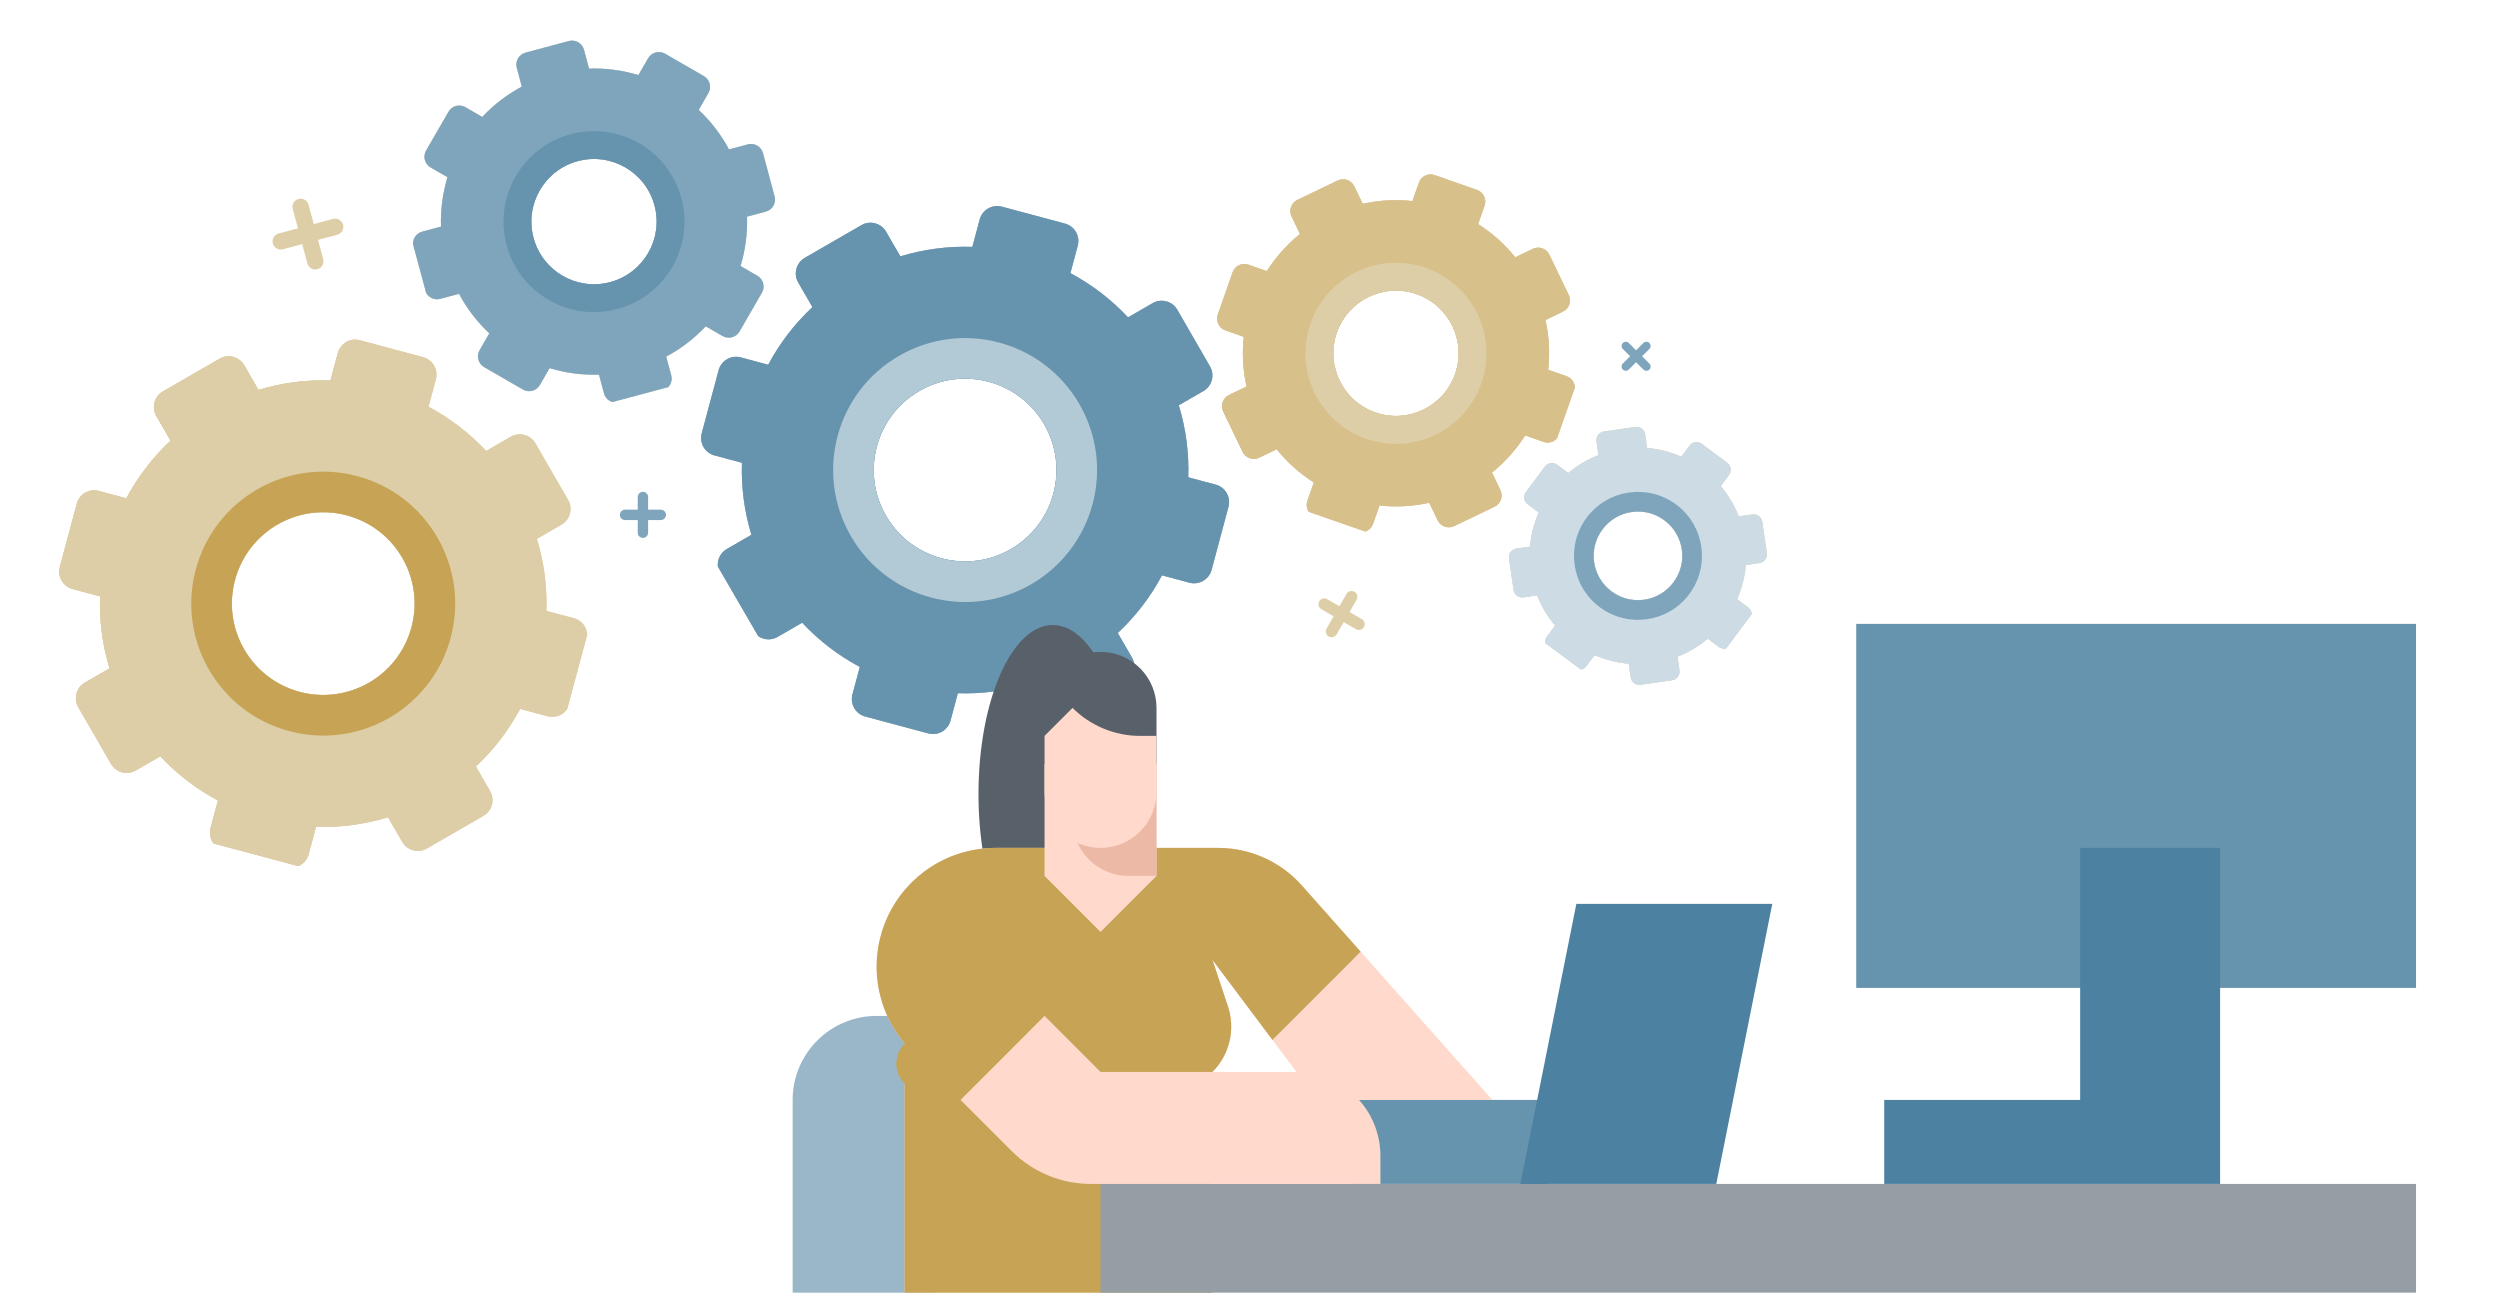<svg width="488" height="253" viewBox="0 0 488 253" fill="none" xmlns="http://www.w3.org/2000/svg">
<g clip-path="url(#clip0)">
<path d="M112.011 120.676L106.658 119.242C106.82 114.413 106.174 109.672 104.807 105.181L109.608 102.409C111.294 101.436 111.873 99.277 110.899 97.59L104.52 86.541C103.546 84.855 101.387 84.276 99.701 85.25L94.9 88.021C91.696 84.594 87.912 81.665 83.65 79.39L85.084 74.037C85.589 72.154 84.472 70.22 82.589 69.715L70.266 66.413C68.384 65.909 66.45 67.026 65.945 68.909L64.511 74.262C59.682 74.101 54.941 74.746 50.45 76.113L47.68 71.313C46.707 69.627 44.548 69.048 42.861 70.022L31.812 76.401C30.126 77.375 29.547 79.534 30.521 81.22L33.292 86.02C29.863 89.225 26.934 93.008 24.659 97.27L19.306 95.836C17.423 95.332 15.489 96.448 14.984 98.331L11.682 110.655C11.178 112.536 12.295 114.47 14.178 114.975L19.531 116.409C19.37 121.238 20.015 125.979 21.382 130.471L16.582 133.24C14.895 134.216 14.317 136.373 15.291 138.059L21.67 149.108C22.644 150.795 24.803 151.373 26.489 150.399L31.29 147.628C34.496 151.056 38.279 153.987 42.541 156.261L41.107 161.615C40.6 163.497 41.717 165.432 43.6 165.936L55.924 169.238C57.805 169.742 59.739 168.626 60.244 166.742L61.678 161.389C66.507 161.551 71.248 160.905 75.74 159.538L78.511 164.338C79.485 166.025 81.644 166.603 83.33 165.63L94.379 159.251C96.066 158.277 96.644 156.118 95.67 154.432L92.899 149.631C96.326 146.427 99.256 142.641 101.532 138.38L106.886 139.814C108.766 140.32 110.701 139.203 111.205 137.32L114.507 124.996C115.011 123.115 113.895 121.181 112.011 120.676ZM58.479 135.051C48.965 132.501 43.321 122.722 45.87 113.21C48.419 103.696 58.196 98.051 67.71 100.601C77.224 103.15 82.869 112.927 80.32 122.441C77.771 131.953 67.993 137.6 58.479 135.051Z" fill="#DECEA7"/>
<path d="M112.011 120.676L106.658 119.242C106.82 114.413 106.174 109.672 104.807 105.181L109.608 102.409C111.294 101.436 111.873 99.277 110.899 97.59L104.52 86.541C103.546 84.855 101.387 84.276 99.701 85.25L94.9 88.021C91.696 84.594 87.912 81.665 83.65 79.39L85.084 74.037C85.589 72.154 84.472 70.22 82.589 69.715L70.266 66.413C68.384 65.909 66.45 67.026 65.945 68.909L64.511 74.262C59.682 74.101 54.941 74.746 50.45 76.113L47.68 71.313C46.707 69.627 44.548 69.048 42.861 70.022L31.812 76.401C30.126 77.375 29.547 79.534 30.521 81.22L33.292 86.02C29.863 89.225 26.934 93.008 24.659 97.27L19.306 95.836C17.423 95.332 15.489 96.448 14.984 98.331L11.682 110.655C11.178 112.536 12.295 114.47 14.178 114.975L19.531 116.409C19.37 121.238 20.015 125.979 21.382 130.471L16.582 133.24C14.895 134.216 14.317 136.373 15.291 138.059L21.67 149.108C22.644 150.795 24.803 151.373 26.489 150.399L31.29 147.628C34.496 151.056 38.279 153.987 42.541 156.261L41.107 161.615C40.6 163.497 41.717 165.432 43.6 165.936L55.924 169.238C57.805 169.742 59.739 168.626 60.244 166.742L61.678 161.389C66.507 161.551 71.248 160.905 75.74 159.538L78.511 164.338C79.485 166.025 81.644 166.604 83.33 165.63L94.379 159.251C96.066 158.277 96.644 156.118 95.67 154.432L92.899 149.631C96.326 146.427 99.256 142.641 101.532 138.38L106.886 139.814C108.766 140.32 110.701 139.203 111.205 137.32L114.507 124.996C115.011 123.115 113.895 121.181 112.011 120.676ZM58.479 135.051C48.965 132.501 43.321 122.722 45.87 113.21C48.419 103.696 58.196 98.051 67.71 100.601C77.224 103.15 82.869 112.927 80.32 122.441C77.771 131.953 67.993 137.6 58.479 135.051Z" fill="#DECEA7"/>
<path fill-rule="evenodd" clip-rule="evenodd" d="M69.484 66.295C67.875 66.233 66.38 67.286 65.945 68.909L64.511 74.262C59.682 74.1 54.941 74.746 50.45 76.113L47.68 71.313C46.706 69.627 44.547 69.048 42.861 70.022L31.812 76.401C30.126 77.375 29.547 79.534 30.521 81.22L33.292 86.02C29.863 89.225 26.934 93.008 24.659 97.27L19.306 95.836C17.423 95.331 15.489 96.448 14.984 98.331L11.682 110.655C11.178 112.536 12.295 114.47 14.178 114.975L19.531 116.409C19.369 121.238 20.015 125.979 21.382 130.47L16.582 133.24C14.895 134.215 14.317 136.372 15.291 138.059L21.67 149.107C22.644 150.794 24.803 151.372 26.489 150.399L31.289 147.627C34.496 151.055 38.279 153.986 42.541 156.261L41.107 161.614C40.6 163.497 41.717 165.431 43.6 165.935L55.924 169.238C57.805 169.742 59.739 168.625 60.244 166.742L61.678 161.389C64.315 161.477 66.926 161.324 69.484 160.945L69.484 134.475C66.088 135.782 62.263 136.064 58.479 135.05C48.965 132.501 43.321 122.722 45.869 113.21C48.419 103.696 58.196 98.051 67.71 100.6C68.317 100.763 68.909 100.955 69.484 101.175L69.484 66.295Z" fill="#DECEA7"/>
<path d="M69.761 92.946C56.019 89.264 41.896 97.418 38.214 111.16C34.532 124.902 42.686 139.025 56.428 142.707C70.169 146.389 84.293 138.235 87.975 124.493C91.657 110.752 83.503 96.628 69.761 92.946ZM58.479 135.052C48.965 132.502 43.321 122.723 45.869 113.211C48.419 103.697 58.196 98.052 67.71 100.602C77.224 103.151 82.868 112.928 80.319 122.442C77.77 131.954 67.993 137.601 58.479 135.052Z" fill="#C7A355"/>
</g>
<g clip-path="url(#clip1)">
<path d="M220.961 128.357L218.19 123.557C221.718 120.257 224.614 116.448 226.824 112.306L232.177 113.741C234.059 114.245 235.994 113.127 236.498 111.246L239.8 98.923C240.304 97.042 239.187 95.106 237.306 94.602L231.952 93.168C232.109 88.478 231.505 83.731 230.1 79.109L234.899 76.338C236.588 75.363 237.166 73.206 236.191 71.518L229.812 60.469C228.838 58.782 226.681 58.204 224.992 59.179L220.193 61.95C216.893 58.421 213.084 55.525 208.941 53.316L210.377 47.964C210.881 46.083 209.763 44.147 207.882 43.643L195.559 40.341C193.678 39.837 191.742 40.955 191.238 42.836L189.804 48.19C185.113 48.031 180.367 48.634 175.744 50.04L172.973 45.241C171.999 43.552 169.841 42.974 168.153 43.949L157.104 50.328C155.417 51.302 154.839 53.459 155.814 55.148L158.585 59.947C155.057 63.247 152.161 67.056 149.951 71.198L144.599 69.763C142.716 69.26 140.782 70.376 140.278 72.257L136.976 84.581C136.472 86.462 137.59 88.397 139.471 88.901L144.825 90.336C144.669 95.027 145.271 99.775 146.676 104.397L141.877 107.168C140.187 108.141 139.609 110.298 140.584 111.987L146.963 123.036C147.937 124.722 150.094 125.3 151.783 124.326L156.582 121.555C159.882 125.083 163.691 127.979 167.834 130.189L166.399 135.542C165.895 137.423 167.013 139.359 168.894 139.863L181.217 143.165C183.098 143.669 185.034 142.552 185.538 140.67L186.972 135.317C191.662 135.474 196.41 134.869 201.033 133.465L203.804 138.265C204.776 139.952 206.933 140.53 208.622 139.556L219.671 133.176C221.358 132.203 221.936 130.045 220.961 128.357ZM172.944 100.668C168.019 92.139 170.943 81.233 179.471 76.309C188.001 71.384 198.906 74.306 203.831 82.836C208.756 91.366 205.834 102.271 197.304 107.196C188.776 112.119 177.869 109.198 172.944 100.668Z" fill="#CCDBE4"/>
<path d="M220.961 128.357L218.19 123.557C221.718 120.257 224.614 116.448 226.824 112.306L232.177 113.741C234.059 114.245 235.994 113.127 236.498 111.246L239.8 98.923C240.304 97.042 239.187 95.106 237.306 94.602L231.952 93.168C232.109 88.478 231.505 83.731 230.1 79.109L234.899 76.338C236.588 75.363 237.166 73.206 236.191 71.518L229.812 60.469C228.838 58.782 226.681 58.204 224.992 59.179L220.193 61.95C216.893 58.421 213.084 55.525 208.941 53.316L210.377 47.964C210.881 46.083 209.763 44.147 207.882 43.643L195.559 40.341C193.678 39.837 191.742 40.955 191.238 42.836L189.804 48.19C185.113 48.031 180.367 48.634 175.744 50.04L172.973 45.241C171.999 43.552 169.841 42.974 168.153 43.949L157.104 50.328C155.417 51.302 154.839 53.459 155.814 55.148L158.585 59.947C155.057 63.247 152.161 67.056 149.951 71.198L144.599 69.763C142.716 69.26 140.782 70.376 140.278 72.257L136.976 84.581C136.472 86.462 137.59 88.397 139.471 88.901L144.825 90.336C144.669 95.027 145.271 99.775 146.676 104.397L141.877 107.168C140.187 108.141 139.609 110.298 140.584 111.987L146.963 123.036C147.937 124.722 150.094 125.3 151.783 124.326L156.582 121.555C159.882 125.083 163.691 127.979 167.834 130.189L166.399 135.542C165.895 137.423 167.013 139.359 168.894 139.863L181.217 143.165C183.098 143.669 185.034 142.552 185.538 140.67L186.972 135.317C191.662 135.474 196.41 134.869 201.033 133.465L203.804 138.265C204.776 139.952 206.933 140.53 208.622 139.556L219.671 133.176C221.358 132.203 221.936 130.045 220.961 128.357ZM172.944 100.668C168.019 92.139 170.943 81.233 179.471 76.309C188.001 71.384 198.906 74.306 203.831 82.836C208.756 91.366 205.834 102.271 197.304 107.196C188.776 112.119 177.869 109.198 172.944 100.668Z" fill="#99B7C9"/>
<path d="M220.961 128.357L218.19 123.558C221.718 120.258 224.614 116.449 226.824 112.307L232.177 113.741C234.059 114.245 235.994 113.128 236.498 111.246L239.8 98.923C240.304 97.042 239.187 95.106 237.306 94.602L231.952 93.168C232.109 88.478 231.505 83.732 230.1 79.11L234.899 76.339C236.588 75.364 237.166 73.207 236.191 71.518L229.812 60.469C228.838 58.782 226.681 58.204 224.992 59.179L220.193 61.95C216.892 58.422 213.084 55.526 208.941 53.316L210.377 47.964C210.881 46.083 209.763 44.147 207.882 43.643L195.559 40.341C193.678 39.837 191.742 40.955 191.238 42.836L189.803 48.19C185.113 48.031 180.366 48.635 175.744 50.04L172.973 45.241C171.998 43.552 169.841 42.974 168.153 43.949L157.104 50.328C155.417 51.302 154.839 53.459 155.814 55.148L158.585 59.947C155.056 63.247 152.16 67.056 149.951 71.199L144.599 69.763C142.716 69.26 140.782 70.377 140.278 72.258L136.976 84.581C136.472 86.462 137.589 88.398 139.471 88.902L144.824 90.336C144.668 95.027 145.27 99.775 146.676 104.397L141.876 107.168C140.187 108.141 139.609 110.299 140.584 111.987L146.963 123.036C147.937 124.723 150.094 125.301 151.782 124.326L156.582 121.555C159.882 125.084 163.691 127.98 167.833 130.189L166.399 135.543C165.895 137.424 167.012 139.359 168.893 139.864L181.217 143.166C183.098 143.67 185.033 142.552 185.537 140.671L186.972 135.317C191.661 135.474 196.41 134.87 201.033 133.466L203.804 138.265C204.776 139.953 206.933 140.531 208.622 139.556L219.671 133.177C221.357 132.203 221.936 130.046 220.961 128.357ZM172.944 100.669C168.019 92.139 170.943 81.233 179.471 76.309C188.001 71.384 198.906 74.306 203.831 82.836C208.755 91.366 205.833 102.271 197.304 107.196C188.775 112.12 177.869 109.199 172.944 100.669Z" fill="#6693AE"/>
<path d="M210.694 78.874C203.581 66.553 187.829 62.332 175.508 69.445C163.188 76.559 158.967 92.311 166.08 104.632C173.193 116.952 188.946 121.173 201.266 114.06C213.587 106.947 217.808 91.194 210.694 78.874ZM172.944 100.669C168.019 92.139 170.943 81.233 179.471 76.309C188.001 71.384 198.906 74.306 203.831 82.836C208.755 91.366 205.833 102.271 197.304 107.196C188.775 112.12 177.869 109.199 172.944 100.669Z" fill="#B2C9D6"/>
</g>
<g clip-path="url(#clip2)">
<path d="M329.801 86.986L328.194 89.139C326.048 88.199 323.797 87.638 321.529 87.447L321.143 84.788C321.008 83.853 320.139 83.205 319.205 83.341L313.083 84.229C312.149 84.365 311.501 85.233 311.636 86.167L312.022 88.827C309.903 89.654 307.905 90.832 306.115 92.343L303.962 90.736C303.204 90.17 302.133 90.326 301.567 91.083L297.867 96.04C297.302 96.796 297.457 97.868 298.215 98.433L300.368 100.041C299.428 102.186 298.867 104.437 298.676 106.705L296.017 107.09C295.083 107.226 294.434 108.094 294.57 109.029L295.458 115.15C295.594 116.085 296.462 116.733 297.397 116.597L300.056 116.211C300.883 118.331 302.061 120.33 303.572 122.12L301.964 124.273C301.399 125.03 301.554 126.102 302.312 126.667L307.268 130.368C308.025 130.933 309.097 130.777 309.662 130.02L311.269 127.866C313.415 128.806 315.666 129.367 317.934 129.558L318.319 132.217C318.456 133.152 319.323 133.8 320.258 133.664L326.379 132.776C327.313 132.64 327.962 131.772 327.826 130.838L327.44 128.178C329.56 127.35 331.559 126.173 333.349 124.662L335.502 126.269C336.259 126.836 337.33 126.68 337.896 125.923L341.596 120.966C342.161 120.209 342.006 119.138 341.248 118.572L339.095 116.965C340.035 114.819 340.596 112.568 340.787 110.3L343.447 109.914C344.381 109.779 345.029 108.91 344.894 107.976L344.005 101.855C343.87 100.92 343.002 100.272 342.067 100.408L339.408 100.794C338.58 98.675 337.402 96.675 335.891 94.885L337.499 92.732C338.064 91.975 337.909 90.904 337.151 90.338L332.195 86.638C331.438 86.073 330.367 86.229 329.801 86.986ZM326.66 113.675C323.803 117.502 318.385 118.287 314.559 115.431C310.733 112.574 309.947 107.157 312.804 103.331C315.66 99.504 321.077 98.718 324.904 101.575C328.73 104.431 329.516 109.848 326.66 113.675Z" fill="#DECEA7"/>
<path d="M329.801 86.986L328.194 89.139C326.048 88.199 323.797 87.638 321.529 87.447L321.143 84.788C321.008 83.853 320.139 83.205 319.205 83.341L313.083 84.229C312.149 84.365 311.501 85.233 311.636 86.167L312.022 88.827C309.903 89.654 307.905 90.832 306.115 92.343L303.962 90.736C303.204 90.17 302.133 90.326 301.567 91.083L297.867 96.04C297.302 96.796 297.457 97.868 298.215 98.433L300.368 100.041C299.428 102.186 298.867 104.437 298.676 106.705L296.017 107.09C295.083 107.226 294.434 108.094 294.57 109.029L295.458 115.15C295.594 116.085 296.462 116.733 297.397 116.597L300.056 116.211C300.883 118.331 302.061 120.33 303.572 122.12L301.964 124.273C301.399 125.03 301.554 126.102 302.312 126.667L307.268 130.368C308.025 130.933 309.097 130.777 309.662 130.02L311.269 127.866C313.415 128.806 315.666 129.367 317.934 129.558L318.319 132.217C318.456 133.152 319.323 133.8 320.258 133.664L326.379 132.776C327.313 132.64 327.962 131.772 327.826 130.838L327.44 128.178C329.56 127.35 331.559 126.173 333.349 124.662L335.502 126.269C336.259 126.836 337.33 126.68 337.896 125.923L341.596 120.966C342.161 120.209 342.006 119.138 341.248 118.572L339.095 116.965C340.035 114.819 340.596 112.568 340.787 110.3L343.447 109.914C344.381 109.779 345.029 108.91 344.894 107.976L344.005 101.855C343.87 100.92 343.002 100.272 342.067 100.408L339.408 100.794C338.58 98.675 337.402 96.675 335.891 94.885L337.499 92.732C338.064 91.975 337.909 90.904 337.151 90.338L332.195 86.638C331.438 86.073 330.367 86.229 329.801 86.986ZM326.66 113.675C323.803 117.502 318.385 118.287 314.559 115.431C310.733 112.574 309.947 107.157 312.804 103.331C315.66 99.504 321.077 98.718 324.904 101.575C328.73 104.431 329.516 109.848 326.66 113.675Z" fill="#CCDBE4"/>
<path fill-rule="evenodd" clip-rule="evenodd" d="M306.716 91.854C306.513 92.013 306.313 92.176 306.115 92.343L303.962 90.735C303.204 90.17 302.133 90.325 301.567 91.083L297.867 96.04C297.302 96.796 297.457 97.868 298.215 98.433L300.368 100.041C299.428 102.186 298.867 104.437 298.676 106.705L296.017 107.09C295.083 107.226 294.434 108.094 294.57 109.029L295.458 115.15C295.594 116.085 296.462 116.733 297.397 116.597L300.056 116.211C300.883 118.331 302.061 120.33 303.572 122.12L301.964 124.273C301.399 125.03 301.554 126.102 302.312 126.667L307.268 130.368C308.025 130.933 309.097 130.777 309.662 130.02L311.27 127.867C313.415 128.807 315.666 129.367 317.934 129.559L318.319 132.217C318.456 133.152 319.323 133.8 320.258 133.664L326.379 132.776C327.313 132.641 327.962 131.772 327.826 130.838L327.44 128.179C329.56 127.35 331.559 126.173 333.349 124.662L335.502 126.269C336.259 126.836 337.331 126.68 337.896 125.923L338.999 124.445L327.318 112.652C327.125 113.003 326.906 113.345 326.66 113.675C323.803 117.502 318.385 118.287 314.559 115.431C310.733 112.574 309.947 107.157 312.804 103.331C313.589 102.279 314.568 101.457 315.654 100.877L306.716 91.854Z" fill="#CCDBE4"/>
<path d="M309.725 101.034C305.599 106.561 306.734 114.386 312.261 118.512C317.788 122.639 325.613 121.503 329.74 115.976C333.866 110.449 332.731 102.624 327.204 98.497C321.676 94.371 313.851 95.507 309.725 101.034ZM326.661 113.677C323.804 117.504 318.386 118.289 314.56 115.433C310.733 112.576 309.947 107.159 312.804 103.332C315.661 99.506 321.078 98.72 324.905 101.577C328.731 104.433 329.517 109.85 326.661 113.677Z" fill="#7FA5BC"/>
</g>
<g clip-path="url(#clip3)">
<path d="M145.973 28.183L142.303 29.166C140.743 26.244 138.735 23.65 136.383 21.452L138.283 18.161C138.951 17.004 138.554 15.524 137.398 14.856L129.823 10.483C128.666 9.815 127.186 10.212 126.518 11.368L124.618 14.659C121.541 13.723 118.29 13.28 114.979 13.391L113.996 9.721C113.65 8.43 112.324 7.664 111.032 8.01L102.583 10.274C101.293 10.62 100.527 11.946 100.873 13.237L101.857 16.907C98.934 18.467 96.341 20.475 94.142 22.827L90.852 20.926C89.696 20.259 88.216 20.655 87.548 21.811L83.175 29.387C82.507 30.543 82.903 32.024 84.06 32.691L87.351 34.591C86.413 37.669 85.971 40.92 86.082 44.231L82.411 45.214C81.12 45.56 80.355 46.886 80.701 48.178L82.965 56.627C83.31 57.917 84.636 58.682 85.927 58.337L89.598 57.353C91.157 60.276 93.166 62.87 95.517 65.068L93.617 68.358C92.949 69.515 93.346 70.994 94.502 71.662L102.077 76.035C103.234 76.703 104.714 76.306 105.382 75.15L107.282 71.859C110.361 72.795 113.612 73.239 116.923 73.128L117.906 76.798C118.251 78.09 119.577 78.856 120.868 78.51L129.317 76.246C130.607 75.9 131.373 74.574 131.027 73.283L130.044 69.612C132.966 68.053 135.56 66.044 137.758 63.693L141.049 65.593C142.206 66.261 143.686 65.864 144.354 64.708L148.727 57.132C149.395 55.976 148.998 54.496 147.842 53.828L144.551 51.928C145.487 48.85 145.929 45.598 145.82 42.287L149.49 41.304C150.78 40.959 151.546 39.633 151.2 38.342L148.936 29.892C148.59 28.603 147.264 27.837 145.973 28.183ZM119.115 55.07C112.592 56.818 105.888 52.946 104.14 46.424C102.392 39.901 106.263 33.198 112.786 31.45C119.309 29.702 126.012 33.572 127.76 40.095C129.508 46.617 125.638 53.322 119.115 55.07Z" fill="#DECEA7"/>
<path d="M145.973 28.183L142.303 29.166C140.743 26.244 138.735 23.65 136.383 21.452L138.283 18.161C138.951 17.004 138.554 15.524 137.398 14.856L129.823 10.483C128.666 9.815 127.186 10.212 126.518 11.368L124.618 14.659C121.541 13.723 118.29 13.28 114.979 13.391L113.996 9.721C113.65 8.43 112.324 7.664 111.032 8.01L102.583 10.274C101.293 10.62 100.527 11.946 100.873 13.237L101.857 16.907C98.934 18.467 96.341 20.475 94.142 22.827L90.852 20.926C89.696 20.259 88.216 20.655 87.548 21.811L83.175 29.387C82.507 30.543 82.903 32.024 84.06 32.691L87.351 34.591C86.413 37.669 85.971 40.92 86.082 44.231L82.411 45.214C81.12 45.56 80.355 46.886 80.701 48.178L82.965 56.627C83.31 57.917 84.636 58.682 85.927 58.337L89.598 57.353C91.157 60.276 93.166 62.87 95.517 65.068L93.617 68.358C92.949 69.515 93.346 70.994 94.502 71.662L102.077 76.035C103.234 76.703 104.714 76.306 105.382 75.15L107.282 71.859C110.361 72.795 113.612 73.239 116.923 73.128L117.906 76.798C118.251 78.09 119.577 78.856 120.868 78.51L129.317 76.246C130.607 75.9 131.373 74.574 131.027 73.283L130.044 69.612C132.966 68.053 135.56 66.044 137.758 63.693L141.049 65.593C142.206 66.261 143.686 65.864 144.354 64.708L148.727 57.132C149.395 55.976 148.998 54.496 147.842 53.828L144.551 51.928C145.487 48.85 145.929 45.598 145.82 42.287L149.49 41.304C150.78 40.959 151.546 39.633 151.2 38.342L148.936 29.892C148.59 28.603 147.264 27.837 145.973 28.183ZM119.115 55.07C112.592 56.818 105.888 52.946 104.14 46.424C102.392 39.901 106.263 33.198 112.786 31.45C119.309 29.702 126.012 33.572 127.76 40.095C129.508 46.617 125.638 53.322 119.115 55.07Z" fill="#CCDBE4"/>
<path d="M145.973 28.183L142.302 29.166C140.743 26.244 138.734 23.65 136.383 21.452L138.283 18.161C138.951 17.004 138.554 15.524 137.398 14.856L129.822 10.483C128.666 9.815 127.186 10.212 126.518 11.368L124.618 14.659C121.54 13.723 118.289 13.28 114.979 13.391L113.995 9.721C113.649 8.43 112.323 7.664 111.032 8.01L102.583 10.274C101.293 10.62 100.527 11.946 100.873 13.237L101.856 16.907C98.934 18.467 96.34 20.475 94.142 22.827L90.852 20.926C89.696 20.259 88.215 20.655 87.548 21.811L83.174 29.387C82.506 30.543 82.903 32.024 84.059 32.691L87.35 34.591C86.413 37.669 85.97 40.92 86.081 44.231L82.411 45.214C81.12 45.56 80.354 46.886 80.7 48.178L82.964 56.627C83.31 57.917 84.636 58.683 85.927 58.337L89.597 57.353C91.157 60.276 93.165 62.87 95.517 65.068L93.616 68.358C92.949 69.515 93.345 70.994 94.502 71.662L102.077 76.035C103.233 76.703 104.714 76.307 105.381 75.15L107.281 71.859C110.36 72.795 113.612 73.239 116.922 73.128L117.906 76.798C118.25 78.09 119.576 78.856 120.868 78.51L129.317 76.246C130.607 75.9 131.373 74.574 131.027 73.283L130.043 69.612C132.966 68.053 135.56 66.044 137.758 63.693L141.049 65.593C142.205 66.261 143.686 65.864 144.353 64.708L148.727 57.132C149.395 55.976 148.998 54.496 147.842 53.828L144.55 51.928C145.487 48.85 145.929 45.598 145.819 42.287L149.49 41.304C150.78 40.959 151.546 39.633 151.2 38.342L148.936 29.892C148.59 28.603 147.264 27.837 145.973 28.183ZM119.114 55.07C112.591 56.818 105.887 52.946 104.14 46.424C102.392 39.901 106.262 33.198 112.785 31.45C119.308 29.702 126.012 33.572 127.76 40.095C129.507 46.617 125.637 53.322 119.114 55.07Z" fill="#7FA5BC"/>
<path d="M111.379 26.201C101.957 28.726 96.367 38.409 98.891 47.831C101.416 57.253 111.099 62.843 120.521 60.319C129.943 57.794 135.534 48.111 133.009 38.689C130.485 29.267 120.801 23.677 111.379 26.201ZM119.115 55.07C112.592 56.818 105.888 52.946 104.14 46.425C102.392 39.901 106.263 33.198 112.786 31.45C119.309 29.702 126.012 33.572 127.76 40.096C129.508 46.617 125.638 53.322 119.115 55.07Z" fill="#6693AE"/>
</g>
<g clip-path="url(#clip4)">
<path d="M276.969 35.665L275.712 39.251C272.419 38.891 269.144 39.088 266.003 39.79L264.356 36.366C263.777 35.162 262.331 34.655 261.127 35.234L253.244 39.025C252.041 39.604 251.534 41.05 252.113 42.253L253.76 45.678C251.251 47.692 249.053 50.128 247.278 52.925L243.692 51.668C242.431 51.225 241.051 51.889 240.608 53.151L237.715 61.406C237.273 62.666 237.937 64.046 239.198 64.488L242.784 65.745C242.424 69.038 242.621 72.313 243.324 75.454L239.899 77.1C238.696 77.679 238.189 79.125 238.768 80.328L242.559 88.211C243.138 89.415 244.584 89.922 245.787 89.343L249.212 87.696C251.226 90.206 253.661 92.404 256.458 94.179L255.201 97.765C254.759 99.026 255.422 100.406 256.684 100.848L264.939 103.742C266.199 104.184 267.579 103.52 268.021 102.259L269.278 98.673C272.571 99.032 275.846 98.836 278.988 98.133L280.633 101.557C281.213 102.761 282.658 103.268 283.861 102.689L291.745 98.898C292.948 98.319 293.455 96.873 292.876 95.67L291.229 92.245C293.738 90.229 295.938 87.794 297.713 84.998L301.299 86.255C302.56 86.698 303.94 86.034 304.382 84.773L307.275 76.518C307.717 75.257 307.054 73.877 305.792 73.435L302.206 72.178C302.566 68.885 302.369 65.611 301.666 62.469L305.091 60.822C306.295 60.244 306.802 58.797 306.223 57.594L302.432 49.711C301.853 48.508 300.407 48.001 299.204 48.579L295.779 50.226C293.764 47.718 291.328 45.519 288.531 43.743L289.788 40.157C290.231 38.897 289.568 37.517 288.306 37.075L280.051 34.181C278.791 33.74 277.411 34.403 276.969 35.665ZM284.034 73.006C281.8 79.379 274.822 82.734 268.451 80.5C262.077 78.266 258.723 71.29 260.957 64.917C263.191 58.544 270.167 55.189 276.54 57.423C282.911 59.657 286.267 66.633 284.034 73.006Z" fill="#DECEA7"/>
<path d="M276.969 35.665L275.712 39.251C272.419 38.891 269.144 39.088 266.003 39.79L264.356 36.366C263.777 35.162 262.331 34.655 261.127 35.234L253.244 39.025C252.041 39.604 251.534 41.05 252.113 42.253L253.76 45.678C251.251 47.692 249.053 50.128 247.278 52.925L243.692 51.668C242.431 51.225 241.051 51.889 240.608 53.151L237.715 61.406C237.273 62.666 237.937 64.046 239.198 64.488L242.784 65.745C242.424 69.038 242.621 72.313 243.324 75.454L239.899 77.1C238.696 77.679 238.189 79.125 238.768 80.328L242.559 88.211C243.138 89.415 244.584 89.922 245.787 89.343L249.212 87.696C251.226 90.206 253.661 92.404 256.458 94.179L255.201 97.765C254.759 99.026 255.422 100.406 256.684 100.848L264.939 103.742C266.199 104.184 267.579 103.52 268.021 102.259L269.278 98.673C272.571 99.032 275.846 98.836 278.988 98.133L280.633 101.557C281.213 102.761 282.658 103.268 283.861 102.689L291.745 98.898C292.948 98.319 293.455 96.873 292.876 95.67L291.229 92.245C293.738 90.229 295.938 87.794 297.713 84.998L301.299 86.255C302.56 86.698 303.94 86.034 304.382 84.773L307.275 76.518C307.717 75.257 307.054 73.877 305.792 73.435L302.206 72.178C302.566 68.885 302.369 65.611 301.666 62.469L305.091 60.822C306.295 60.244 306.802 58.797 306.223 57.594L302.432 49.711C301.853 48.508 300.407 48.001 299.204 48.579L295.779 50.226C293.764 47.718 291.328 45.519 288.531 43.743L289.788 40.157C290.231 38.897 289.568 37.517 288.306 37.075L280.051 34.181C278.791 33.74 277.411 34.403 276.969 35.665ZM284.034 73.006C281.8 79.379 274.822 82.734 268.451 80.5C262.077 78.266 258.723 71.29 260.957 64.917C263.191 58.544 270.167 55.189 276.54 57.423C282.911 59.657 286.267 66.633 284.034 73.006Z" fill="#DECEA7"/>
<path d="M276.968 35.666L275.712 39.251C272.419 38.892 269.144 39.088 266.003 39.791L264.356 36.366C263.777 35.163 262.331 34.656 261.127 35.235L253.244 39.026C252.041 39.605 251.534 41.051 252.113 42.254L253.76 45.679C251.251 47.693 249.053 50.128 247.278 52.925L243.692 51.668C242.431 51.226 241.051 51.89 240.608 53.151L237.715 61.406C237.273 62.666 237.937 64.046 239.198 64.489L242.784 65.746C242.425 69.038 242.621 72.313 243.324 75.455L239.899 77.1C238.696 77.679 238.189 79.125 238.768 80.329L242.559 88.212C243.138 89.415 244.584 89.922 245.787 89.343L249.212 87.696C251.226 90.206 253.661 92.404 256.458 94.179L255.201 97.765C254.759 99.026 255.422 100.406 256.684 100.849L264.939 103.742C266.199 104.184 267.579 103.52 268.021 102.259L269.278 98.673C272.571 99.033 275.846 98.836 278.987 98.133L280.633 101.558C281.213 102.761 282.658 103.268 283.861 102.689L291.744 98.898C292.948 98.319 293.455 96.873 292.876 95.67L291.229 92.245C293.738 90.23 295.937 87.795 297.712 84.998L301.298 86.255C302.559 86.698 303.939 86.035 304.381 84.773L307.275 76.518C307.717 75.258 307.053 73.878 305.792 73.436L302.206 72.179C302.565 68.886 302.369 65.611 301.666 62.47L305.091 60.823C306.294 60.244 306.801 58.798 306.222 57.595L302.431 49.711C301.853 48.508 300.406 48.001 299.203 48.58L295.778 50.227C293.764 47.718 291.327 45.52 288.531 43.743L289.788 40.158C290.231 38.898 289.567 37.518 288.306 37.076L280.051 34.182C278.791 33.74 277.411 34.404 276.968 35.666ZM284.033 73.007C281.799 79.38 274.822 82.734 268.45 80.501C262.077 78.267 258.723 71.291 260.957 64.918C263.19 58.545 270.166 55.19 276.539 57.424C282.911 59.657 286.267 66.634 284.033 73.007Z" fill="#D8C08B"/>
<path d="M255.828 63.12C252.602 72.326 257.448 82.403 266.653 85.629C275.858 88.856 285.935 84.01 289.162 74.805C292.388 65.6 287.542 55.523 278.337 52.296C269.132 49.069 259.055 53.915 255.828 63.12ZM284.034 73.007C281.8 79.38 274.822 82.734 268.451 80.501C262.077 78.267 258.723 71.291 260.957 64.918C263.191 58.545 270.167 55.19 276.54 57.424C282.911 59.658 286.267 66.634 284.034 73.007Z" fill="#DECEA7"/>
</g>
<g clip-path="url(#clip5)">
<path d="M205.5 188C213.508 188 220 173.225 220 155C220 136.775 213.508 122 205.5 122C197.492 122 191 136.775 191 155C191 173.225 197.492 188 205.5 188Z" fill="#586069"/>
<path d="M263.995 214.702H302.24V231.1H263.995V214.702Z" fill="#6693AE"/>
<path d="M302.24 307.626H198.432C186.84 307.626 175.723 303.019 167.526 294.818C159.329 286.617 154.724 275.495 154.724 263.898V214.704C154.724 210.355 156.451 206.184 159.525 203.109C162.599 200.033 166.768 198.306 171.115 198.306H182.042V252.966C182.042 256.555 182.748 260.109 184.121 263.424C185.494 266.74 187.506 269.753 190.043 272.291C192.58 274.829 195.591 276.842 198.906 278.215C202.22 279.589 205.772 280.296 209.36 280.296H302.24V307.626Z" fill="#99B7C9"/>
<path d="M291.313 214.703H257.165L248.383 202.992L236.677 187.373L239.696 196.44C240.429 198.643 240.535 201.007 240.002 203.267C239.469 205.527 238.318 207.594 236.677 209.237V252.965H176.578V203.655C173.729 200.277 171.904 196.155 171.318 191.774C170.732 187.393 171.41 182.936 173.271 178.927C175.133 174.919 178.101 171.526 181.825 169.149C185.55 166.772 189.876 165.509 194.294 165.509H237.79C240.877 165.51 243.928 166.164 246.743 167.428C249.559 168.693 252.075 170.54 254.126 172.847L265.6 185.767L291.313 214.703Z" fill="#FFDACC"/>
<path d="M248.383 202.992L236.677 187.373L239.696 196.44C240.429 198.643 240.535 201.007 240.002 203.267C239.469 205.527 238.318 207.594 236.677 209.237V252.965H176.578V203.655C173.729 200.277 171.904 196.155 171.318 191.774C170.732 187.393 171.41 182.936 173.271 178.927C175.133 174.919 178.101 171.526 181.825 169.149C185.55 166.772 189.876 165.509 194.294 165.509H237.79C240.877 165.51 243.928 166.164 246.743 167.428C249.559 168.693 252.075 170.54 254.126 172.847L265.6 185.767L248.383 202.992Z" fill="#C7A355"/>
<path d="M214.823 231.101H471.609V252.965H214.823V231.101Z" fill="#959DA5"/>
<path d="M184.284 203.761C182.15 201.626 178.691 201.626 176.558 203.76C174.424 205.895 174.424 209.355 176.558 211.49L179.757 214.69C181.89 216.825 185.35 216.825 187.483 214.69C189.616 212.556 189.616 209.095 187.483 206.961L184.284 203.761Z" fill="#C7A355"/>
<path d="M196.889 183.578C194.756 181.443 191.297 181.443 189.163 183.578C187.03 185.712 187.03 189.173 189.163 191.307L196.148 198.295C198.282 200.43 201.741 200.43 203.874 198.295C206.008 196.161 206.008 192.7 203.874 190.566L196.889 183.578Z" fill="#C7A355"/>
<path d="M225.75 149.111V170.975L214.823 181.907L203.896 170.975V149.111H225.75Z" fill="#FFDACC"/>
<path d="M187.505 214.704L203.896 198.306L214.823 209.238H253.068C257.415 209.238 261.584 210.965 264.658 214.041C267.732 217.116 269.459 221.287 269.459 225.636V231.102H212.948C207.152 231.102 201.594 228.798 197.495 224.698L187.505 214.704Z" fill="#FFDACC"/>
<path d="M335.021 231.1L345.948 176.44H307.703L296.776 231.1H335.021Z" fill="#4C81A1"/>
<path d="M362.339 121.78H471.61V192.838H362.339V121.78Z" fill="#6693AE"/>
<path d="M367.802 231.101V214.703H406.047V165.509H433.365V231.101H367.802Z" fill="#4C81A1"/>
<path d="M225.75 149.111V170.975H220.287C218.852 170.976 217.431 170.693 216.105 170.144C214.779 169.595 213.574 168.79 212.559 167.774C211.545 166.759 210.74 165.554 210.191 164.227C209.642 162.901 209.359 161.479 209.36 160.043V149.111H225.75Z" fill="#ECB9A6"/>
<path d="M203.896 149.111V138.179C203.896 135.28 205.047 132.499 207.096 130.449C209.146 128.399 211.925 127.247 214.823 127.247C217.721 127.247 220.5 128.399 222.55 130.449C224.599 132.499 225.75 135.28 225.75 138.179V149.111H203.896Z" fill="#586069"/>
<path d="M209.36 138.179C211.092 139.912 213.148 141.286 215.411 142.224C217.674 143.162 220.1 143.645 222.55 143.645H225.75V154.577C225.75 157.476 224.599 160.257 222.55 162.307C220.5 164.357 217.721 165.509 214.823 165.509C211.925 165.509 209.146 164.357 207.096 162.307C205.047 160.257 203.896 157.476 203.896 154.577V143.645L209.36 138.179Z" fill="#FFDACC"/>
<g clip-path="url(#clip6)">
<path d="M259.359 124.249C258.817 123.935 258.631 123.241 258.944 122.697L262.843 115.936C263.157 115.392 263.85 115.206 264.393 115.52C264.936 115.834 265.122 116.528 264.808 117.072L260.909 123.833C260.596 124.376 259.902 124.563 259.359 124.249Z" fill="#DECEA7"/>
<path d="M264.686 122.82L257.932 118.916C257.389 118.602 257.203 117.908 257.517 117.365C257.83 116.821 258.524 116.635 259.067 116.949L265.82 120.852C266.363 121.166 266.549 121.861 266.236 122.404C265.922 122.947 265.228 123.134 264.686 122.82Z" fill="#DECEA7"/>
</g>
<path d="M316.773 72.137C316.45 71.815 316.45 71.292 316.773 70.969L320.787 66.955C321.11 66.632 321.633 66.632 321.955 66.955C322.278 67.278 322.278 67.8 321.955 68.123L317.941 72.137C317.618 72.46 317.096 72.46 316.773 72.137Z" fill="#7FA5BC"/>
<path d="M320.787 72.137L316.773 68.123C316.45 67.8 316.45 67.277 316.773 66.955C317.096 66.632 317.618 66.632 317.941 66.955L321.955 70.969C322.278 71.291 322.278 71.814 321.955 72.137C321.632 72.459 321.11 72.459 320.787 72.137Z" fill="#7FA5BC"/>
</g>
<path d="M125.5 105C124.94 105 124.486 104.546 124.486 103.986V97.014C124.486 96.454 124.94 96 125.5 96C126.06 96 126.514 96.454 126.514 97.014V103.986C126.514 104.546 126.06 105 125.5 105Z" fill="#7FA5BC"/>
<path d="M128.986 101.514H122.014C121.454 101.514 121 101.06 121 100.5C121 99.939 121.454 99.485 122.014 99.485H128.986C129.546 99.485 130 99.939 130 100.5C130 101.06 129.546 101.514 128.986 101.514Z" fill="#7FA5BC"/>
<g clip-path="url(#clip7)">
<path d="M61.96 52.552C61.107 52.78 60.229 52.274 59.999 51.42L57.141 40.796C56.912 39.942 57.417 39.065 58.271 38.837C59.124 38.608 60.002 39.114 60.232 39.968L63.09 50.592C63.319 51.446 62.814 52.323 61.96 52.552Z" fill="#DECEA7"/>
<path d="M65.842 45.817L55.221 48.663C54.367 48.892 53.49 48.385 53.26 47.532C53.03 46.678 53.536 45.8 54.389 45.572L65.01 42.726C65.864 42.497 66.742 43.004 66.971 43.858C67.201 44.711 66.695 45.589 65.842 45.817Z" fill="#DECEA7"/>
</g>
<defs>
<clipPath id="clip0">
<rect width="102.998" height="102.544" fill="white" transform="matrix(0.966 0.258 -0.26 0.966 26.667 54.453)"/>
</clipPath>
<clipPath id="clip1">
<rect width="102.64" height="102.902" fill="white" transform="matrix(0.502 0.865 -0.867 0.498 207.244 21.271)"/>
</clipPath>
<clipPath id="clip2">
<rect width="49.791" height="49.863" fill="white" transform="matrix(0.6 -0.8 0.803 0.596 284.775 112.998)"/>
</clipPath>
<clipPath id="clip3">
<rect width="70.619" height="70.308" fill="white" transform="matrix(0.966 -0.258 0.26 0.966 72.69 18.191)"/>
</clipPath>
<clipPath id="clip4">
<rect width="70.323" height="70.604" fill="white" transform="matrix(0.332 -0.943 0.944 0.329 227.478 90.15)"/>
</clipPath>
<clipPath id="clip5">
<rect width="349.667" height="196.333" fill="white" transform="translate(138.333 56.001)"/>
</clipPath>
<clipPath id="clip6">
<rect width="10.07" height="10.076" fill="white" transform="matrix(0.866 0.5 -0.5 0.866 260.034 113)"/>
</clipPath>
<clipPath id="clip7">
<rect width="14.195" height="14.203" fill="white" transform="matrix(0.966 -0.259 0.26 0.966 51.415 40.674)"/>
</clipPath>
</defs>
</svg>
